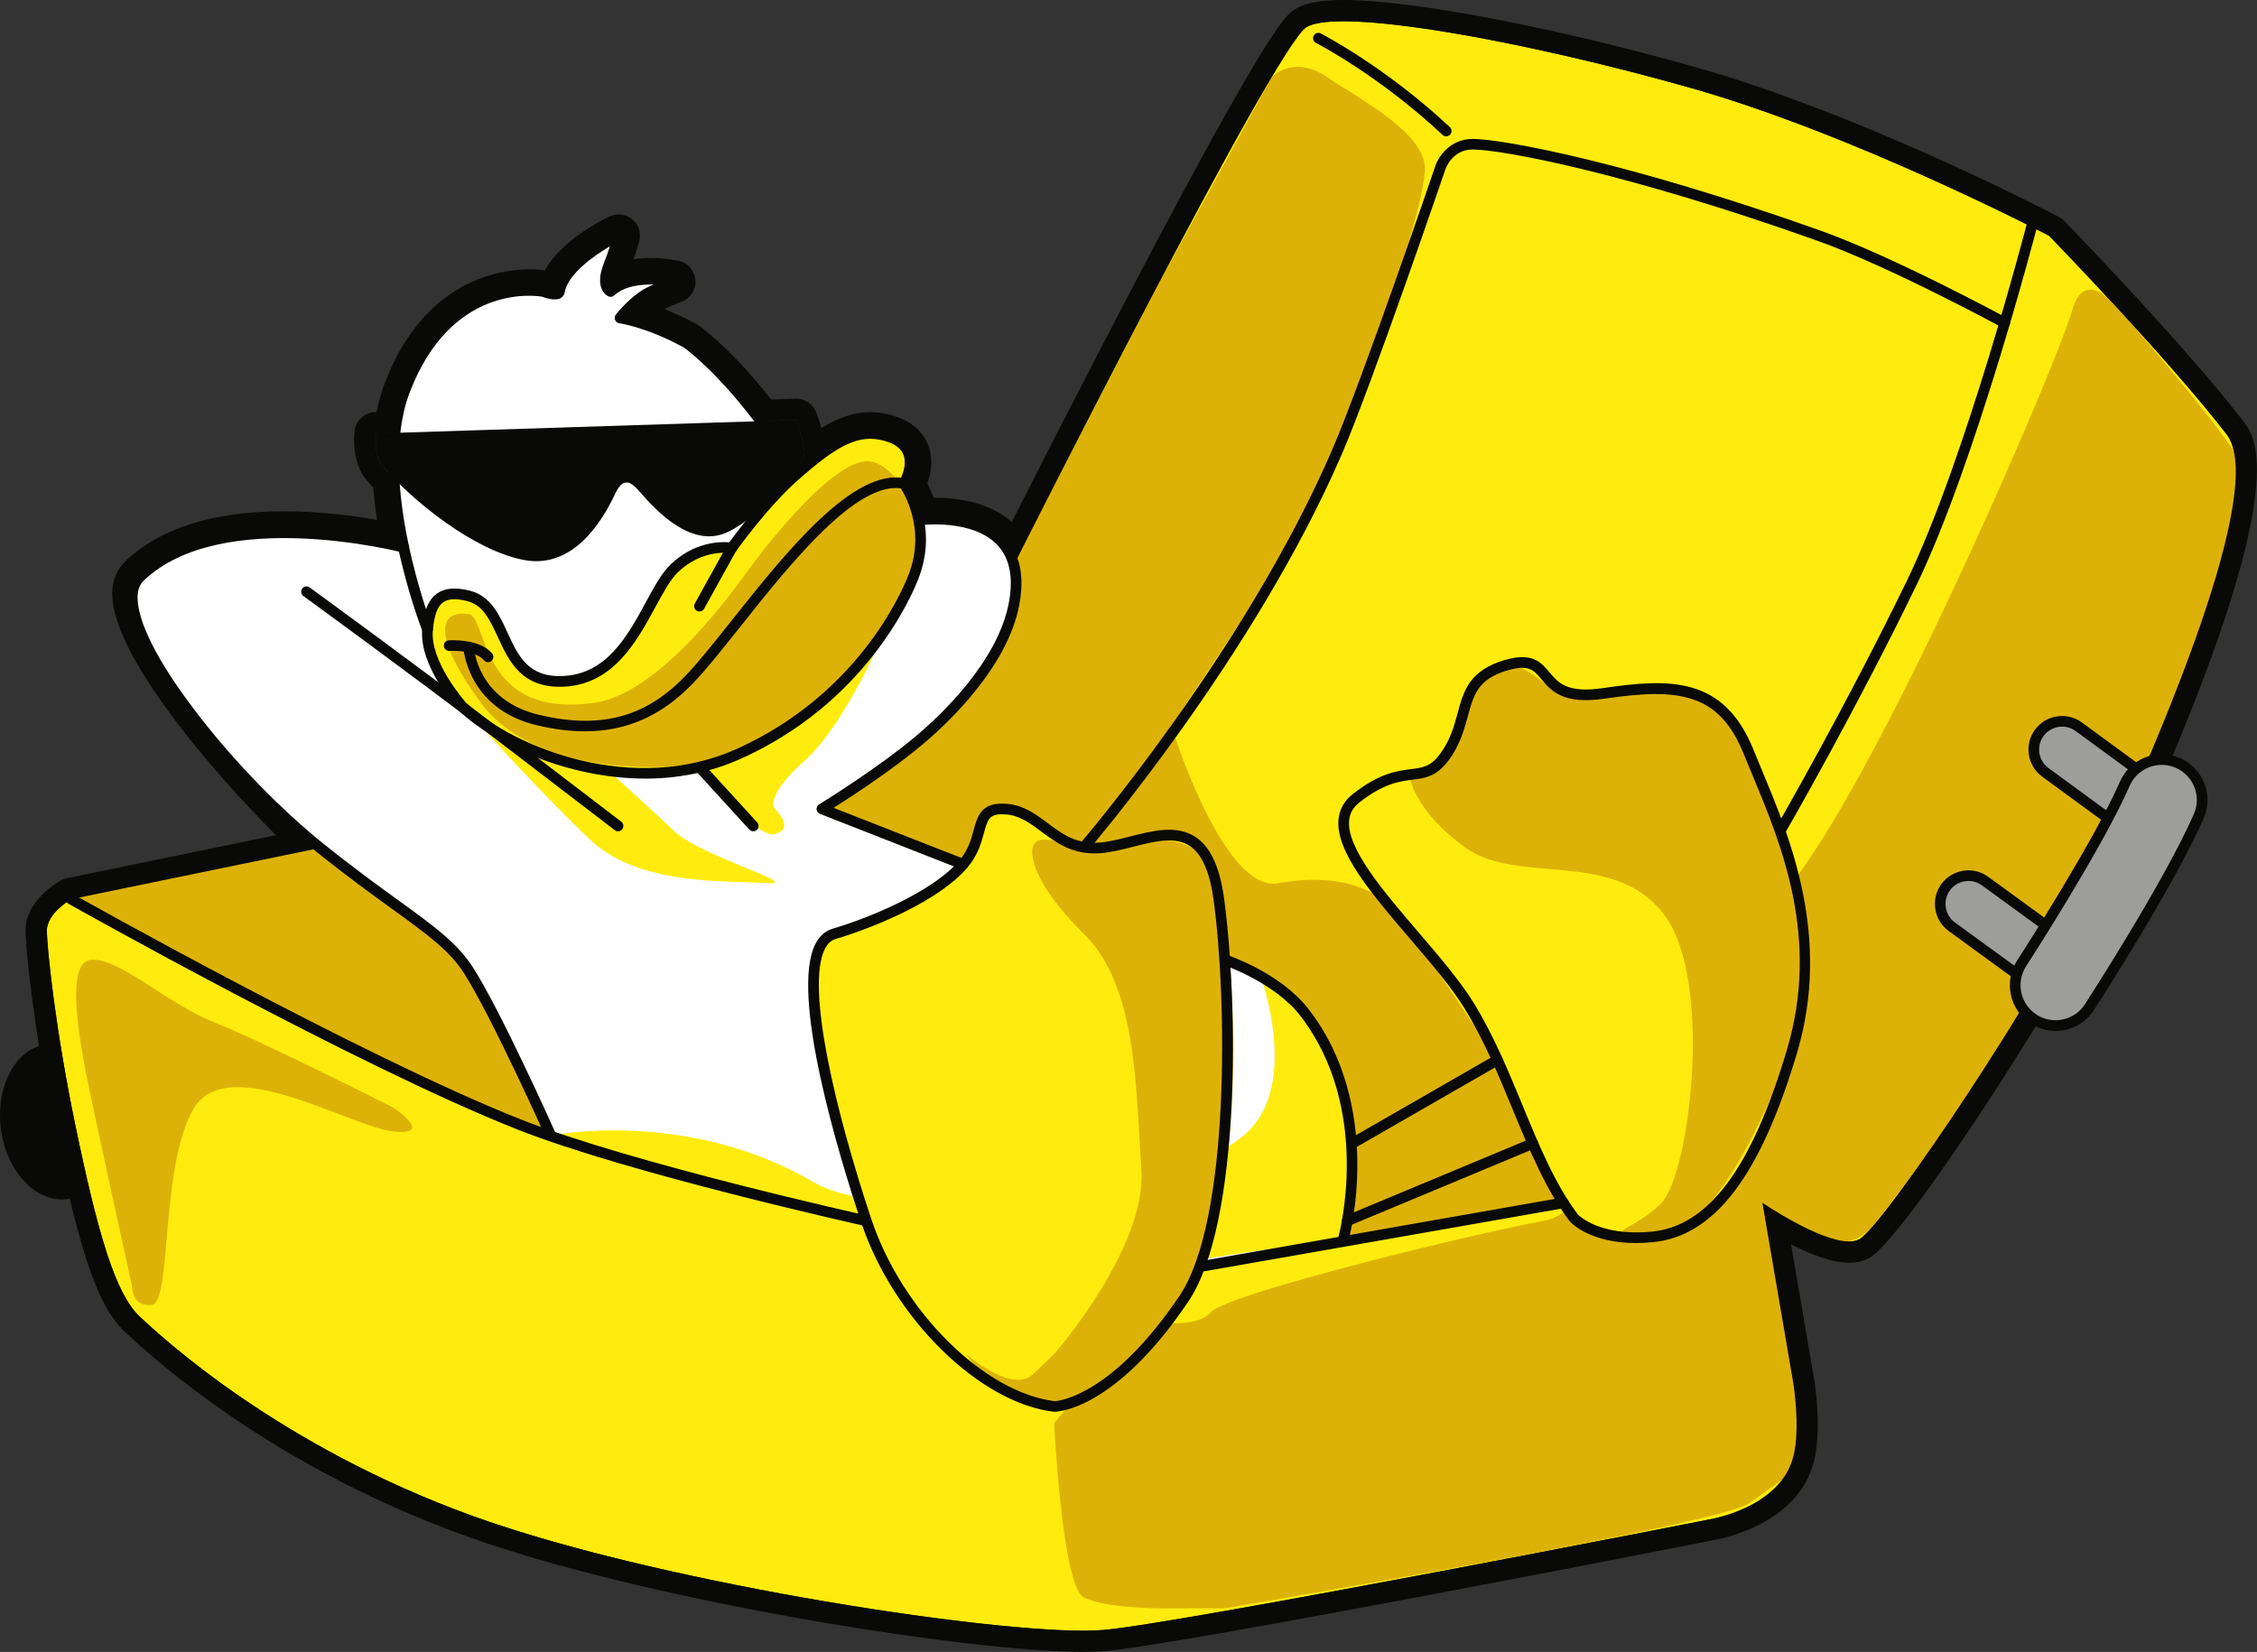 <?xml version="1.0" encoding="UTF-8"?>
<svg id="Livello_1" data-name="Livello 1" xmlns="http://www.w3.org/2000/svg" viewBox="0 0 594.74 435.33">
  <rect x="0" y="0" width="594.74" height="435.33" fill="#333333" stroke="none"/>
  <defs>
    <style>
      .cls-1 {
        fill: #090908;
      }

      .cls-1, .cls-2, .cls-3, .cls-4, .cls-5 {
        stroke-width: 0px;
      }

      .cls-2 {
        fill: #9d9d9c;
      }

      .cls-3 {
        fill: #ddb208;
      }

      .cls-4 {
        fill: #ffec0e;
      }

      .cls-5 {
        fill: #fff;
      }
    </style>
  </defs>
  <path class="cls-1" d="M29.77,293.65c1.47,11.27-3.94,21.27-12.09,22.34-8.16,1.07-15.96-7.2-17.44-18.47-1.47-11.27,3.94-21.27,12.09-22.34,8.16-1.07,15.96,7.2,17.44,18.47"/>
  <path class="cls-4" d="M267.19,148.87S335.71,12.54,344.22,7.19c8.51-5.35,57.44,3.58,101.05,15.91,43.74,12.37,94.67,39.02,94.67,39.02,0,0,31.23,32.15,46.8,52.34,10.93,14.18-18.08,81.04-32.97,113.32-14.89,32.28-57.44,95.36-63.82,98.8-6.38,3.44-25.53-9.6-25.53-9.6l8.15,47.65s1.89,11.7,0,19.15c-3.47,13.83-22.33,16.67-22.33,16.67,0,0-136.86,26.95-159.2,29.07s-115.94-11.7-166.65-30.08c-50.7-18.38-81.19-46.5-87.57-52.48-6.38-5.97-10.99-21.56-17.02-50.62-5.18-24.97-7.45-46.58-7.45-51.15s6.38-8.23,6.38-8.23l59.21-13.51,189.26-74.56"/>
  <path class="cls-3" d="M309.18,192.88s13.43,42.47,27.59,39.88c27.29-4.99,34.52,12.15,34.52,12.15l23.3,34.42,16.83,36.75-57.34,10.1s4.47-24.85,0-40.27c-6.07-20.92-31.36-32.95-31.36-32.95l-37.09-29.69,23.56-30.39"/>
  <path class="cls-3" d="M209.84,202.14s43.34-33.02,50.35-43.15c7.01-10.13,44.26-82.63,44.26-82.63l30.72-56.16s5.86-5.81,14.37,0c8.51,5.81,24.9,14.13,25.92,23.54,1.03,9.41-21.27,74.33-31.29,92.6-10.02,18.27-66.4,100.6-66.4,100.6l-67.93-13.67v-21.13"/>
  <path class="cls-3" d="M81.93,221.86l-63.2,15.08s54.7,28.86,64.63,34.53c9.93,5.67,61.76,27.74,61.76,27.74l-11.87-54.04-51.32-23.32"/>
  <path class="cls-5" d="M242.59,136.99l-.56-.21c.86,4.17.94,9.44-1.35,15.28-4.61,11.76-18.43,34.21-46.09,46.62-27.66,12.41-59.92-.35-72.69-12.41,0,0-10.13-11.18-9.24-20.37.64-6.59,2.55-10.99,10.84-8.86,11.26,2.89,7.27,23.35,25,22.5s22.08-22.98,29.17-29.78c7.09-6.81,15.14-5.37,15.14-5.37,0,0,8.51-12,17.02-19.4,0,0-12.27-21.66-28.65-34.45-10.19-5.69-17.79-6.74-17.79-6.74,0,0,3.9-5.04,8.15-6.95,4.25-1.91,6.13-2.62,6.13-2.62,0,0-11.09-2.56-16.77,2.62,0,0-2.84-1.17-.35-7.23,1.23-3,2.48-7.51,2.48-7.51,0,0-14.24,6.8-15.6,14.74-.27,1.56-4.25,0-4.25,0,0,0-24.75-4.68-36.52,26.1-4.61,12.06-3.11,27.79-.45,40.52l.16.76s-48.27-12.67-69.56,7.84c-10.21,9.84,21,50.08,47.51,71.37,21.7,17.43,32.92,22.53,39.16,32.34,7.45,11.7,21.64,43.45,21.64,43.45l-.06.15c31.44,10.9,83.21,22.35,83.21,22.35-8.51-25.53-21.27-71.79-8.51-75.61,12.76-3.82,27.66-10.88,34.04-18.34l-37.23-14.6s15.42-9.42,26.02-18.39c9.5-8.05,22.05-21.63,24.66-35.79,4.75-25.81-24.66-22-24.66-22M356.33,301.33l-.18.17c-.71-10.83-3.79-23.58-12.47-34.74-7.21-9.26-20.98-13.85-20.98-13.85,1.65,25.09.93,60.7-6.59,80.89l37.95-7.63s.46-1.64.96-4.46h0s1.29-20.39,1.29-20.39Z"/>
  <path class="cls-4" d="M332.16,257.28s10.81,29.22-4.43,41.94c-21.27,17.75-93.36,24.01-113.36,12.3-33.52-19.61-69.24-12.3-69.24-12.3l129.42,39.87,42.28-7.27,37.25-5.64s4.88-22.87-.44-39.51c-5.32-16.64-21.48-29.39-21.48-29.39"/>
  <polyline class="cls-3" points="356.33 301.33 394.59 279.33 403.91 301.33 355.04 321.72 356.33 301.33"/>
  <path class="cls-3" d="M277.77,374.99s2.1,43.16,7.86,46c5.76,2.84,19.94,2.85,19.94,2.85h17.14s130.35-22,138.15-27.67c7.8-5.67,17.82-10.8,14.76-21.18-3.06-10.38-11.21-58.02-11.21-58.02,0,0,2.28,6.57,11.78,9.2,9.49,2.63,14.21.82,17.7-3.51,3.51-4.33,41.29-52.95,58.4-91.78,17.08-38.83,46.72-97.42,36.29-112.19-10.4-14.77-29.89-36.67-29.89-36.67,0,0-9.19-12.77-12.74,0-3.53,12.77-47.5,115.68-73.03,149.81-25.53,34.13-49.67,87.04-65.96,89.88-16.3,2.84-83.66,19.15-87.91,24.11s-18.3,2.13-18.3,2.13l-22.98,27.04"/>
  <path class="cls-4" d="M121.91,186.28c12.76,12.06,45.03,24.82,72.69,12.41,27.66-12.4,41.48-34.86,46.09-46.62,5.44-13.88-2.48-24.65-2.48-24.65,0,0,6.38-10.64-6.38-12.96-7.16-1.3-13.47,3.14-21.98,10.54-8.51,7.39-17.02,19.4-17.02,19.4,0,0-8.05-1.44-15.14,5.37-7.09,6.81-11.45,28.93-29.17,29.78s-13.73-19.61-25-22.5c-8.29-2.13-10.2,2.27-10.84,8.86-.89,9.19,9.24,20.37,9.24,20.37"/>
  <path class="cls-4" d="M414.77,321.01c-11.35-14.89-16.31-37.58-27.66-56.02-11.35-18.44-43.26-43.99-29.78-54.62,13.47-10.62,17.73-2.15,24.11-12.06,6.38-9.91,2.13-19.19,15.6-23.06,13.47-3.87,6.38,10.31,25.53,7.47s31.2-2.16,38.29,15.58c7.09,17.74,21.26,45.4,11.35,78.73-9.93,33.33-21.99,47.51-36.88,48.93-14.89,1.42-20.56-4.97-20.56-4.97"/>
  <path class="cls-1" d="M354.07,327.58c-.12,0-.25-.01-.37-.05-.75-.21-1.18-.98-.97-1.73.09-.33,9.03-33.52-10.15-58.18-6.85-8.81-20.18-13.33-20.31-13.38-.74-.24-1.13-1.04-.89-1.77.24-.73,1.04-1.13,1.77-.89.58.19,14.26,4.82,21.64,14.32,20.06,25.79,10.73,60.31,10.63,60.66-.17.62-.74,1.02-1.35,1.02"/>
  <path class="cls-1" d="M356.33,302.73c-.49,0-.96-.25-1.22-.7-.39-.67-.16-1.53.51-1.91l38.26-22c.68-.39,1.53-.16,1.92.51.38.67.16,1.53-.52,1.91l-38.26,22c-.22.13-.46.19-.7.19"/>
  <path class="cls-1" d="M145.13,300.62c-.54,0-1.05-.31-1.28-.83-.14-.31-14.24-31.79-21.55-43.27-3.83-6.02-9.55-10.16-19.03-17.02-5.31-3.84-11.91-8.62-19.82-14.97-23.03-18.5-49.3-50.81-50-66.38-.14-3.04.67-5.42,2.4-7.09,21.61-20.81,68.88-8.71,70.89-8.18.75.2,1.2.96,1,1.71-.2.75-.96,1.2-1.71,1-.48-.12-47.75-12.23-68.23,7.49-1.12,1.08-1.64,2.74-1.54,4.94.66,14.61,26.86,46.57,48.96,64.32,7.86,6.31,14.43,11.07,19.71,14.89,9.41,6.81,15.63,11.32,19.75,17.79,7.42,11.65,21.16,42.33,21.74,43.63.32.71,0,1.54-.71,1.85-.19.09-.38.12-.57.12"/>
  <path class="cls-1" d="M253.8,229.18c-.17,0-.34-.03-.51-.1l-37.23-14.6c-.5-.19-.84-.65-.89-1.18-.04-.53.21-1.04.67-1.32.15-.09,15.45-9.47,25.84-18.27,6.32-5.35,21.33-19.48,24.18-34.98,1.22-6.61.19-11.7-3.07-15.13-6.51-6.87-19.9-5.24-20.03-5.22-.79.1-1.47-.45-1.57-1.21-.1-.77.44-1.47,1.21-1.57.61-.08,14.93-1.83,22.42,6.07,3.91,4.12,5.19,10.04,3.8,17.58-3.02,16.38-18.58,31.06-25.13,36.61-8.08,6.85-19.05,14.01-23.82,17.03l34.64,13.58c.72.28,1.08,1.1.8,1.82-.22.55-.75.89-1.31.89"/>
  <path class="cls-1" d="M112.66,167.31c-.56,0-1.09-.34-1.31-.89-.63-1.61-15.31-39.63-6.01-63.97,12.05-31.52,37.82-27.03,38.09-26.98.08.02.17.04.25.07.85.33,1.9.58,2.45.6,1.9-8.33,15.69-15.01,16.28-15.3.5-.24,1.08-.16,1.51.19.42.36.6.92.45,1.45-.05.19-1.29,4.62-2.53,7.66-1.03,2.51-1.02,3.99-.77,4.76,6.31-4.43,16.45-2.16,16.91-2.05.6.14,1.04.66,1.08,1.27.04.61-.33,1.19-.9,1.41-.02,0-1.9.72-6.05,2.59-2.36,1.06-4.66,3.23-6.1,4.78,3.09.75,8.86,2.51,15.85,6.41.06.04.12.07.18.12,16.41,12.82,28.5,33.97,29.01,34.86.38.67.14,1.53-.53,1.91-.68.39-1.53.14-1.91-.53-.12-.21-12.29-21.49-28.21-33.97-9.76-5.43-17.13-6.51-17.21-6.52-.5-.07-.92-.4-1.11-.86-.19-.46-.12-.99.19-1.39.17-.22,4.17-5.35,8.69-7.38.44-.2.86-.38,1.25-.56-3.38-.09-7.64.38-10.37,2.87-.4.37-.98.47-1.48.26-.17-.07-4.1-1.78-1.12-9.06.51-1.26,1.04-2.8,1.47-4.14-4.54,2.65-11.09,7.42-11.91,12.14-.11.65-.49,1.18-1.06,1.5-1.42.79-3.84.04-4.95-.38-2.02-.34-23.94-3.27-34.83,25.24-8.92,23.32,5.85,61.56,6,61.94.28.72-.07,1.53-.8,1.82-.17.07-.34.1-.51.1"/>
  <path class="cls-1" d="M184.31,161.15c-.23,0-.46-.06-.68-.18-.68-.37-.92-1.23-.55-1.91l8.51-15.36c.37-.68,1.23-.93,1.91-.55.68.37.92,1.23.55,1.91l-8.51,15.36c-.26.46-.73.72-1.23.72"/>
  <path class="cls-1" d="M316.12,335.21c-.67,0-1.26-.48-1.38-1.16-.13-.76.38-1.49,1.14-1.62l95.86-16.84c.77-.13,1.49.38,1.62,1.14.13.76-.37,1.49-1.14,1.63l-95.86,16.84c-.08.01-.16.02-.25.02"/>
  <path class="cls-1" d="M99.04,114.23l110.8-3.55s1.75,4.55,2.16,8.31c.42,3.82-12.35,17.81-20.59,21.38-9.19,3.98-18.14-5.34-22.83-10.78-2.62-3.04-3.58-2.38-3.58-2.38,0,0-1.31-.51-2.94,2.99-3.58,7.67-11.23,19.59-23.65,17.43-13.41-2.33-30.1-15.97-37.49-24.73-2.58-3.05-1.86-8.67-1.86-8.67"/>
  <path class="cls-1" d="M228.27,323.12c-.1,0-.2-.01-.3-.03-.62-.14-62.41-13.86-91.69-25.46-42.5-16.83-117.49-59.04-118.24-59.46-.67-.38-.91-1.24-.53-1.91.38-.67,1.23-.91,1.91-.53.75.42,75.57,42.53,117.9,59.3,29.08,11.52,90.64,25.19,91.26,25.33.76.17,1.23.91,1.07,1.67-.14.65-.73,1.1-1.37,1.1"/>
  <path class="cls-1" d="M469.08,220.4c-.24,0-.48-.06-.7-.19-.67-.39-.9-1.25-.51-1.92.18-.31,18.36-31.74,34.64-65.32,15.36-31.7,31.29-92.94,31.46-93.55.19-.75.96-1.2,1.7-1,.74.19,1.21.96,1.02,1.71-.17.62-16.19,62.13-31.68,94.07-16.32,33.68-34.53,65.19-34.72,65.5-.26.45-.73.7-1.22.7"/>
  <path class="cls-1" d="M355.03,323.12c-.55,0-1.07-.33-1.29-.86-.3-.71.04-1.54.76-1.84l48.88-20.39c.71-.3,1.54.04,1.83.75.3.71-.04,1.54-.75,1.84l-48.88,20.39c-.18.07-.36.11-.54.11"/>
  <path class="cls-1" d="M285.62,224.67c-.33,0-.65-.11-.91-.34-.59-.51-.65-1.39-.15-1.98.43-.5,43.47-50.62,66.43-103.7,7.88-18.2,26.96-74.09,27.15-74.66.77-2.53,3.85-7.38,9.94-7.38h.11c7.93.08,40.75,6.09,91.57,24.18,19.23,6.85,48.89,22.9,49.18,23.06.68.37.94,1.22.57,1.9-.38.68-1.23.94-1.91.56-.3-.16-29.76-16.12-48.78-22.89-50.5-17.97-82.89-23.94-90.67-24.02h-.08c-5.51,0-7.2,5.22-7.27,5.44-.21.6-19.33,56.6-27.24,74.9-23.13,53.48-66.45,103.92-66.88,104.42-.28.32-.67.48-1.06.48"/>
  <path class="cls-1" d="M381.09,35.93c-.35,0-.69-.13-.96-.38-16.69-15.64-33.2-24.16-33.36-24.24-.69-.35-.96-1.2-.61-1.89.35-.69,1.19-.97,1.88-.61.17.09,17.02,8.78,34.01,24.69.56.53.59,1.42.06,1.98-.28.3-.65.44-1.02.44"/>
  <path class="cls-3" d="M371.29,204.17s10.43-4.04,12.38-10.24c1.95-6.2,6.37-18.63,13.38-18.68,7.01-.05,10.08,7.74,17.81,7.61,7.72-.13,30.93-7.57,38.47,3.94,7.54,11.51,32.21,54.62,19.85,86.68-12.35,32.06-25.5,54.31-38.91,52.7-13.41-1.61-3.89-1.54,3.55-9.2,7.45-7.66,13.83-59.08.53-76.18-13.3-17.11-38.29-7.5-52.12-17.36-13.83-9.86-14.94-19.26-14.94-19.26"/>
  <path class="cls-1" d="M431.13,327.58c-12.24,0-17.18-5.39-17.41-5.64-.02-.03-.04-.05-.07-.08-6.25-8.21-10.51-18.52-15.02-29.44-3.72-9.01-7.57-18.33-12.72-26.69-3.43-5.58-8.93-12-14.25-18.21-10.17-11.88-19.78-23.1-18.95-31.62.26-2.64,1.51-4.87,3.74-6.63,7.01-5.52,11.63-6.11,15.35-6.58,3.49-.44,5.59-.71,8.45-5.14,2.14-3.31,3.01-6.54,3.85-9.65,1.57-5.8,3.06-11.27,12.54-14,7.19-2.07,9.47.66,11.67,3.29,2.28,2.72,4.64,5.54,14.04,4.15,17.77-2.63,31.99-3.09,39.8,16.45.71,1.78,1.5,3.66,2.32,5.64,7.22,17.35,18.13,43.56,9.07,74.01-9.69,32.51-21.79,48.37-38.09,49.92-1.54.15-2.98.21-4.34.21M415.84,320.1c.44.45,5.99,5.75,19.36,4.48,15.01-1.43,26.35-16.66,35.67-47.93,8.79-29.49-1.49-54.14-8.98-72.13-.83-1.99-1.62-3.88-2.34-5.68-6.47-16.19-17.01-17.64-36.78-14.72-10.96,1.62-14.09-2.12-16.6-5.12-1.99-2.38-3.3-3.95-8.75-2.39-7.96,2.29-9.07,6.38-10.6,12.03-.86,3.17-1.84,6.76-4.2,10.44-3.56,5.53-6.76,5.93-10.45,6.4-3.37.43-7.57.96-13.97,6-1.63,1.28-2.51,2.82-2.69,4.7-.71,7.33,8.95,18.61,18.29,29.52,5.39,6.29,10.96,12.8,14.51,18.56,5.26,8.55,9.16,17.98,12.92,27.1,4.43,10.72,8.61,20.84,14.61,28.75Z"/>
  <path class="cls-4" d="M277.91,370.65c-18.44-2.13-41.13-23.4-49.64-48.93-8.51-25.53-21.27-71.79-8.51-75.61,12.76-3.82,27.66-10.88,34.04-18.34,6.38-7.46,2.13-15.26,11.35-14.55,9.22.71,12.76,11.2,24.82,10.21,12.06-.99,27.66-12.41,31.2,13.51,3.54,25.92,4.55,84.93-9.22,105.34-19.15,28.37-34.04,28.37-34.04,28.37"/>
  <path class="cls-3" d="M277.77,356.84s24.4-27.84,22.98-48.6c-1.42-20.76-1.03-48.39-15.12-62.13-14.1-13.74-16.11-24.27-11.26-24.79,4.85-.52,8.26,3.52,15.6,2.11,7.34-1.41,22.28-5.63,28.89,4.34,6.61,9.97,10.56,80.17-2.74,106.03-33.07,64.32-61.61,23.03-61.61,23.03,0,0,12.2,10.59,17.73,5.3l5.53-5.3"/>
  <path class="cls-1" d="M277.91,372.05c-.05,0-.11,0-.16-.01-19.6-2.26-42.39-24.64-50.81-49.88-5.9-17.7-18.88-60.29-12.04-73.47,1.06-2.04,2.56-3.36,4.46-3.93,12.08-3.61,27.08-10.55,33.37-17.9,2.38-2.78,3.15-5.6,3.83-8.09,1.05-3.84,2.05-7.46,8.69-6.95,4.46.34,7.69,2.75,10.81,5.08,3.89,2.9,7.52,5.65,13.78,5.13,2.5-.2,5.28-.91,7.98-1.6,6.07-1.54,12.34-3.14,17.31.21,3.87,2.61,6.3,7.88,7.42,16.1,3.66,26.77,4.65,85.43-9.45,106.31-19.34,28.65-34.56,28.98-35.2,28.98M263.98,214.58c-3.35,0-3.78,1.57-4.7,4.94-.72,2.64-1.62,5.92-4.41,9.17-7.12,8.32-23.14,15.31-34.7,18.77-1.16.35-2.06,1.17-2.77,2.53-5.19,9.99,2.9,43.37,12.21,71.29,8.09,24.26,29.76,45.75,48.37,47.97,1.08-.07,15.08-1.46,32.82-27.75,13.5-20.01,12.49-78.79,8.99-104.36-1.01-7.39-3.04-12.02-6.21-14.16-3.93-2.65-9.33-1.27-15.05.18-2.8.71-5.7,1.45-8.44,1.67-7.26.6-11.75-2.74-15.69-5.68-2.93-2.19-5.7-4.25-9.35-4.53-.39-.03-.74-.04-1.07-.04Z"/>
  <path class="cls-4" d="M126.69,191.35s16.02,17.83,28.78,29.92c12.76,12.1,35.22,10.75,46.21,11.45,10.99.69-16.99-6.94-24.08-13.73-7.09-6.79-17.38-15.91-17.38-15.91l-33.53-11.73"/>
  <path class="cls-1" d="M162.86,219.07c-.3,0-.6-.09-.85-.29l-34.25-26.2c-18.64-14.26-47.53-35.3-47.82-35.51-.63-.46-.76-1.33-.31-1.96.45-.62,1.33-.77,1.96-.31.29.21,29.2,21.27,47.87,35.55l34.26,26.2c.61.47.73,1.35.26,1.97-.28.36-.69.55-1.11.55"/>
  <path class="cls-4" d="M204.21,213.18s-3.16-2.92,7.79-12.7c10.95-9.77,21.31-34.57,21.31-34.57,0,0-12.01,17.22-23.47,24.09-11.46,6.87-25.53,11.52-25.53,11.52,0,0,14.45,19.7,19.9,18.27,5.45-1.43,0-6.61,0-6.61"/>
  <path class="cls-1" d="M198.49,219.07c-.38,0-.76-.15-1.04-.46l-14.18-15.52c-.52-.57-.48-1.46.09-1.98.57-.52,1.46-.48,1.98.09l14.18,15.52c.52.57.48,1.46-.09,1.98-.27.24-.61.37-.94.37"/>
  <path class="cls-3" d="M171.9,202.14c-20.71,0-37.09-5.91-45.21-16.96-11.17-15.19-12.59-24.65-3.19-23.34,5.1.71,2.49,27.82,33.27,23.34,13.39-1.95,28.81-18.96,38.81-32.79,10-13.83,24.54-30.49,32.7-30.85,8.16-.36,17.6,17.54,12.41,28.9-5.19,11.37-28.36,51.69-68.78,51.69"/>
  <path class="cls-1" d="M128.6,174.51c-.4,0-.8-.17-1.08-.51-1.95-2.37-7.21-2.58-9.07-2.46-.77.03-1.44-.54-1.49-1.31-.05-.77.54-1.44,1.31-1.49.33-.03,8.16-.47,11.41,3.47.49.6.41,1.48-.19,1.97-.26.22-.58.32-.89.32"/>
  <path class="cls-1" d="M154.15,192.72c-3.96,0-8.16-.53-12.64-1.58-18.38-4.33-19.42-20.38-19.43-20.54-.04-.77.55-1.43,1.33-1.47.67-.08,1.43.55,1.47,1.32.03.58.98,14.13,17.27,17.96,15.91,3.75,27.64.71,38.03-9.85,3.47-3.53,7.76-8.93,12.73-15.18,14.22-17.87,31.91-40.1,45.56-37.34.76.16,1.25.9,1.09,1.66-.15.76-.89,1.26-1.65,1.09-12.02-2.45-29.8,19.97-42.81,36.33-5.02,6.31-9.36,11.76-12.93,15.4-8.06,8.2-17.16,12.2-28.04,12.2"/>
  <path class="cls-1" d="M169.95,205.17c-20.39,0-39.58-8.98-49.01-17.87-.02-.03-.05-.05-.07-.08-.43-.48-10.53-11.76-9.6-21.45.34-3.52,1.07-7.38,3.91-9.38,2.06-1.45,4.9-1.68,8.68-.71,5.44,1.4,7.69,6.28,9.86,11.01,2.82,6.12,5.44,11.91,14.72,11.45,11.49-.55,16.96-10.62,21.78-19.5,2.23-4.11,4.15-7.65,6.49-9.89,6.19-5.94,13.02-6.04,15.46-5.84,1.94-2.67,9.28-12.47,16.75-18.97,7.85-6.82,15.02-12.34,23.15-10.86,4.34.79,7.18,2.6,8.43,5.37,1.56,3.44.11,7.25-.68,8.89,1.74,2.76,7.06,12.75,2.16,25.25-2.1,5.35-14.2,32.75-46.83,47.39-8.21,3.68-16.81,5.21-25.22,5.21M122.91,185.3c12.78,12.03,44.17,24.19,71.11,12.11,31.63-14.19,43.33-40.68,45.36-45.85,5.1-13.01-2.23-23.2-2.3-23.3-.33-.46-.36-1.07-.07-1.55.03-.04,2.36-4.03.95-7.11-.86-1.88-3-3.14-6.38-3.76-6.33-1.15-11.97,2.54-20.81,10.22-8.29,7.2-16.71,19.03-16.79,19.15-.31.44-.85.67-1.39.57-.3-.05-7.47-1.2-13.93,5-2.02,1.94-3.94,5.47-5.97,9.21-4.92,9.06-11.04,20.34-24.11,20.97-11.15.51-14.46-6.7-17.4-13.08-2.08-4.51-3.87-8.4-8.02-9.46-2.93-.76-5.01-.66-6.37.29-1.5,1.05-2.34,3.32-2.73,7.35-.79,8.2,8.22,18.54,8.85,19.25Z"/>
  <path class="cls-3" d="M34.83,339.09s-8.12-36.86-10.78-49.54c-2.66-12.68-7.45-36.12,0-36.63,7.45-.51,20.21,11.72,32.44,16.51,12.23,4.79,47.21,22.49,47.21,22.49,0,0,11.04,7.38,0,6.27-11.04-1.11-43.48-21.01-52.52-6.27s-5.85,51.33-11.17,51.96c-5.32.63-5.18-4.79-5.18-4.79"/>
  <path class="cls-2" d="M537.85,259.59c-1.51,0-3.04-.46-4.36-1.43l-19.15-13.94c-3.34-2.42-4.06-7.08-1.66-10.4,2.43-3.33,7.08-4.06,10.4-1.64l19.17,13.94c3.32,2.42,4.04,7.08,1.64,10.4-1.47,2-3.72,3.07-6.04,3.07"/>
  <path class="cls-1" d="M537.85,261c-1.87,0-3.66-.59-5.19-1.7l-19.15-13.94c-1.91-1.39-3.17-3.44-3.53-5.78-.38-2.33.19-4.67,1.57-6.58,1.4-1.91,3.45-3.16,5.79-3.53,2.32-.37,4.66.2,6.57,1.59l19.15,13.94c1.91,1.39,3.17,3.44,3.55,5.78.36,2.33-.21,4.67-1.6,6.58-1.66,2.28-4.34,3.64-7.17,3.64M518.72,232.16c-.32,0-.64.03-.96.08-1.6.25-3,1.11-3.94,2.41-.96,1.3-1.34,2.9-1.08,4.5.26,1.6,1.11,3,2.4,3.95l19.17,13.94c2.6,1.9,6.55,1.26,8.42-1.33.96-1.3,1.34-2.9,1.08-4.5-.26-1.6-1.11-3-2.4-3.95l-19.15-13.94c-1.04-.76-2.28-1.16-3.55-1.16Z"/>
  <path class="cls-2" d="M560.37,217.43c-1.51,0-3.06-.47-4.38-1.44l-17.02-12.46c-3.32-2.43-4.04-7.09-1.62-10.41,2.42-3.32,7.08-4.04,10.4-1.61l17.02,12.46c3.32,2.43,4.04,7.09,1.62,10.4-1.47,1.99-3.72,3.05-6.02,3.05"/>
  <path class="cls-1" d="M560.37,218.84c-1.87,0-3.68-.59-5.21-1.71l-17.02-12.46c-3.94-2.88-4.81-8.43-1.91-12.37,2.87-3.94,8.42-4.79,12.36-1.91l17.02,12.46c3.94,2.88,4.81,8.43,1.91,12.37-1.66,2.27-4.32,3.62-7.15,3.62M543.38,191.49c-1.87,0-3.7.86-4.89,2.47-1.96,2.69-1.38,6.48,1.32,8.45l17.02,12.46c2.6,1.9,6.55,1.28,8.45-1.31,1.96-2.69,1.38-6.48-1.32-8.45l-17.02-12.46c-1.06-.78-2.32-1.16-3.55-1.16Z"/>
  <path class="cls-1" d="M354.02,5.61c18.36,0,56.5,7.66,91.25,17.49,43.74,12.37,94.67,39.02,94.67,39.02,0,0,31.23,32.15,46.8,52.34,10.93,14.18-18.08,81.04-32.97,113.32-14.89,32.28-57.44,95.36-63.82,98.8-.74.4-1.66.58-2.7.58-7.87,0-22.83-10.18-22.83-10.18l8.15,47.65s1.89,11.7,0,19.15c-3.47,13.83-22.33,16.67-22.33,16.67,0,0-136.86,26.95-159.2,29.07-1.53.14-3.38.22-5.54.22-29.39,0-113.86-13.17-161.1-30.3-50.7-18.38-81.19-46.5-87.57-52.47-6.38-5.97-10.99-21.56-17.02-50.62-5.18-24.97-7.45-46.58-7.45-51.15s6.38-8.23,6.38-8.23l65.59-13.51c-23.36-21.17-56.87-62.35-47.51-71.37,9.52-9.17,24.44-11.7,38.02-11.7,16.79,0,31.53,3.87,31.53,3.87v.06c-1.19-5.63-2.19-11.88-2.54-18.18-1.08-1.12-2.08-2.2-2.94-3.22-2.58-3.05-1.86-8.67-1.86-8.67l5.07-.16c.43-3.9,1.24-7.66,2.56-11.12,9.03-23.6,25.68-26.36,32.96-26.36,2.21,0,3.56.26,3.56.26,0,0,1.77.69,3.03.69.63,0,1.13-.17,1.22-.69,1.36-7.93,15.6-14.74,15.6-14.74,0,0-1.25,4.51-2.48,7.51-2.48,6.06.36,7.23.36,7.23,2.85-2.61,7.07-3.25,10.57-3.25s6.2.63,6.2.63c0,0-1.87.71-6.13,2.62-4.25,1.91-8.15,6.95-8.15,6.95,0,0,7.6,1.04,17.79,6.74,7.58,5.92,14.28,13.74,19.29,20.43l9.36-.3s1.75,4.55,2.16,8.31c.12,1.1-.88,3.06-2.53,5.36.24.41.37.65.37.65l-1.25.53c-.82,1.06-1.75,2.16-2.77,3.28,1.32-1.34,2.67-2.64,4.01-3.81,7.52-6.53,13.32-10.76,19.51-10.76.82,0,1.64.07,2.47.23,12.76,2.33,6.38,12.96,6.38,12.96l4.39,9.57s1.53-.2,3.82-.2c6.21,0,18.05,1.44,20.78,12.07h0S335.7,12.54,344.21,7.19c1.73-1.08,5.12-1.58,9.8-1.58M354.02,0c-6.07,0-10.13.78-12.79,2.44-2.31,1.45-6.6,4.15-43.69,74.99-12.52,23.91-24.64,47.72-30.92,60.12-4.68-4.13-11.6-6.37-20.21-6.37-.11,0-.21,0-.31,0l-1.74-3.8c.96-2.65,1.77-6.72-.02-10.68-1.28-2.82-4.31-6.46-11.52-7.77-1.15-.21-2.32-.32-3.48-.32-4.58,0-8.82,1.67-12.91,4.21-.61-2.18-1.24-3.86-1.36-4.16-.83-2.17-2.92-3.6-5.24-3.6-.06,0-.12,0-.18,0l-6.47.21c-6.15-7.9-12.38-14.33-18.55-19.15-.23-.18-.47-.34-.72-.48-3.22-1.8-6.22-3.17-8.86-4.22,3.14-1.39,4.59-1.94,4.6-1.95,2.31-.88,3.77-3.16,3.6-5.63-.17-2.46-1.93-4.53-4.33-5.08-.34-.08-3.48-.78-7.46-.78-1.58,0-3.07.11-4.47.32.8-2.4,1.4-4.55,1.44-4.69.59-2.12-.11-4.39-1.8-5.8-1.03-.86-2.31-1.31-3.61-1.31-.82,0-1.65.18-2.42.55-2.37,1.13-12.74,6.42-17.03,14.18-.77-.11-2.14-.25-3.97-.25-8.04,0-27.86,2.92-38.2,29.96-.9,2.35-1.62,4.91-2.16,7.66h-.4c-2.75.1-5.04,2.18-5.38,4.91-.17,1.35-.83,8.3,3.14,13,.53.63,1.12,1.29,1.76,1.98.21,2.74.54,5.59.98,8.52-6.12-1.09-14.97-2.27-24.51-2.27-18.67,0-32.77,4.47-41.92,13.28-1.56,1.5-3.4,4.23-3.33,8.72.24,16.03,25.84,46.04,43.13,63.35l-55.13,11.35c-.58.12-1.15.33-1.67.63-1.54.88-9.19,5.67-9.19,13.1,0,4.65,2.17,26.31,7.56,52.28,6.95,33.5,11.66,47.01,18.68,53.58,13.82,12.93,43.83,37.1,89.5,53.65,46.64,16.91,132.01,30.63,163.01,30.63,2.35,0,4.39-.08,6.07-.24,22.24-2.12,152.74-27.77,159.65-29.13,2.12-.35,22.6-4.11,26.79-20.82,2.11-8.33.32-20.09.11-21.4l-6.13-35.77c4.98,2.53,10.72,4.81,15.25,4.81,2.02,0,3.83-.42,5.36-1.25,8.98-4.83,52.31-71.16,66.27-101.39,46.46-100.75,35.8-114.56,32.31-119.1-15.59-20.21-45.93-51.5-47.23-52.82-.4-.43-.89-.78-1.43-1.06-2.08-1.1-51.93-27.06-95.74-39.45C409.34,7.11,372.06,0,354.02,0Z"/>
  <path class="cls-2" d="M541.65,270.27c-2,0-4-.55-5.79-1.71-4.94-3.2-6.34-9.78-3.15-14.71.21-.31,20.04-30.96,27.19-47.31,2.36-5.38,8.64-7.84,14.02-5.48,5.38,2.35,7.83,8.63,5.47,14.01-7.85,17.93-27.95,49.04-28.8,50.35-2.04,3.14-5.47,4.85-8.94,4.85"/>
  <path class="cls-1" d="M541.65,271.68c-2.34,0-4.59-.67-6.55-1.94-5.57-3.61-7.17-11.08-3.55-16.65.81-1.26,20.06-31.08,27.08-47.11,2.66-6.08,9.76-8.87,15.85-6.2,6.08,2.66,8.87,9.77,6.21,15.86-7.98,18.2-28.08,49.24-28.93,50.55-2.23,3.44-6.02,5.49-10.1,5.49M569.67,201.57c-3.55,0-6.96,2.07-8.49,5.53-7.08,16.23-26.44,46.24-27.27,47.5-2.77,4.28-1.55,10,2.72,12.77,1.49.97,3.23,1.49,5.02,1.49,3.15,0,6.04-1.57,7.74-4.21.21-.32,20.85-32.16,28.72-50.15,2.04-4.67-.11-10.12-4.77-12.16-1.19-.53-2.45-.77-3.68-.77Z"/>
</svg>